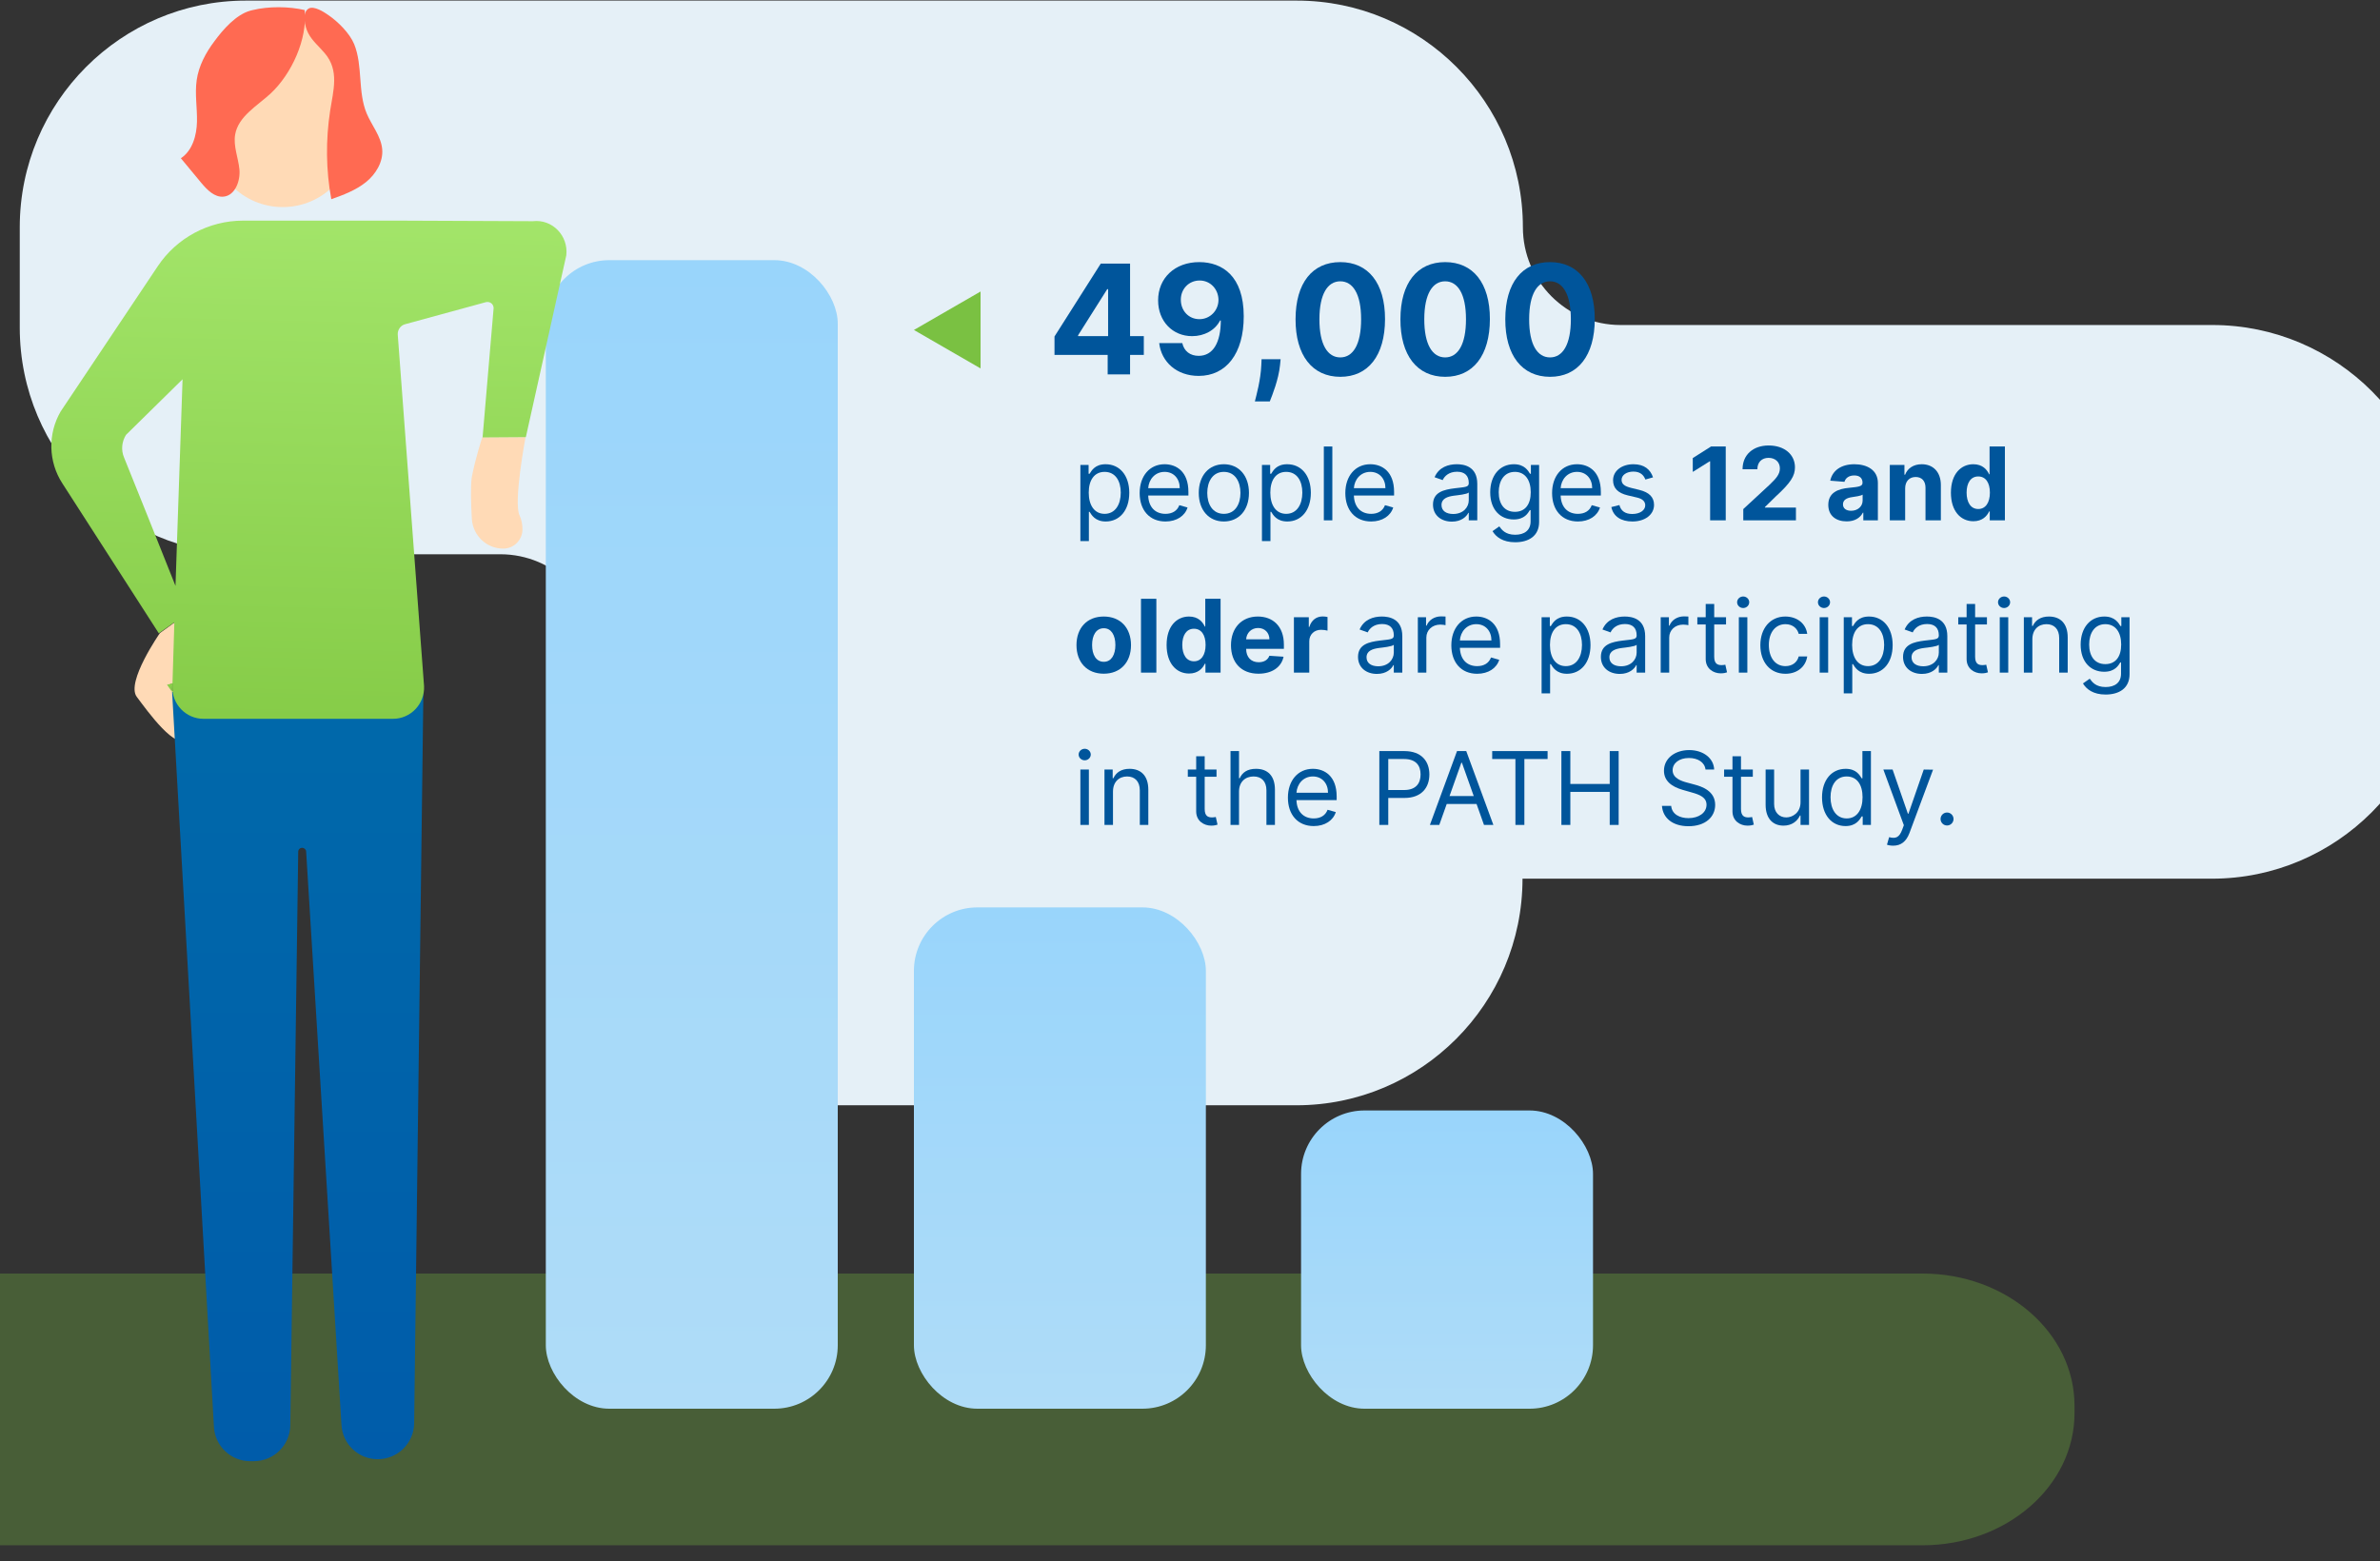 <svg width="375" height="246" viewBox="0 0 375 246" fill="none" xmlns="http://www.w3.org/2000/svg">
<rect x="0" y="0" width="375" height="246" fill="#333333" stroke="none"/>
<path opacity="0.3" d="M302.908 243.524H-50.041C-63.272 243.524 -74 234.201 -74 222.702V221.521C-74 210.022 -63.272 200.698 -50.041 200.698H302.908C316.139 200.698 326.867 210.022 326.867 221.521V222.702C326.867 234.201 316.139 243.524 302.908 243.524Z" fill="#7AC142"/>
<path d="M348.571 51.219H255.332C246.84 51.219 239.951 44.316 239.951 35.804C239.951 16.104 223.976 0.094 204.318 0.094H38.746C19.088 0.094 3.113 16.104 3.113 35.804V51.636C3.113 71.337 19.088 87.347 38.746 87.347H78.832C87.325 87.347 94.214 94.251 94.214 102.762V138.473C94.214 158.173 110.189 174.183 129.846 174.183H204.259C223.916 174.183 239.892 158.173 239.892 138.473H348.511C368.169 138.473 384.144 122.462 384.144 102.762V86.93C384.203 67.23 368.228 51.219 348.571 51.219Z" fill="#E5F0F7"/>
<path d="M44.537 32.635C38.344 32.635 33.265 27.608 33.265 21.381V14.264C33.265 8.081 38.3 3.01 44.537 3.01C50.73 3.01 55.81 8.036 55.81 14.264V21.381C55.81 27.608 50.775 32.635 44.537 32.635Z" fill="#FFDAB6"/>
<rect x="86" y="41" width="46" height="181" rx="10" fill="url(#paint0_linear)"/>
<rect x="144" y="143" width="46" height="79" rx="10" fill="url(#paint1_linear)"/>
<rect x="205" y="175" width="46" height="47" rx="10" fill="url(#paint2_linear)"/>
<path d="M39.815 1.587C39.681 1.632 39.592 1.632 39.458 1.676C37.186 2.299 35.136 4.657 33.8 6.48C32.418 8.304 31.305 10.395 30.993 12.619C30.681 14.798 31.082 16.978 31.037 19.158C30.993 21.337 30.324 23.739 28.498 24.94C29.567 26.23 30.636 27.52 31.706 28.81C32.641 29.922 33.8 31.123 35.225 30.99C37.052 30.812 37.899 28.499 37.721 26.675C37.542 24.851 36.74 23.027 37.052 21.204C37.542 18.357 40.483 16.711 42.622 14.754C45.963 11.64 48.458 6.169 48.013 1.587C45.562 1.009 42.354 0.965 39.815 1.587Z" fill="#FF6A52"/>
<path d="M55.81 6.969C57.191 10.394 56.344 14.442 57.77 17.867C58.572 19.78 60.043 21.47 60.221 23.517C60.399 25.518 59.196 27.476 57.637 28.721C56.077 29.966 54.117 30.723 52.201 31.39C51.354 26.808 51.31 22.049 52.023 17.423C52.513 14.264 53.493 11.106 51.176 8.393C50.285 7.325 49.171 6.436 48.547 5.19C48.057 4.256 47.478 1.943 48.681 1.32C49.483 0.92 50.998 1.854 51.622 2.299C53.226 3.366 55.097 5.234 55.81 6.969Z" fill="#FF6A52"/>
<path d="M75.993 68.888H82.81C82.81 68.888 80.85 79.207 81.875 81.254C82.187 81.921 82.32 82.677 82.32 83.433C82.32 85.079 80.984 86.458 79.291 86.458C76.662 86.458 74.523 84.412 74.345 81.787C74.211 79.341 74.122 76.539 74.345 75.16C74.88 72.313 75.993 68.888 75.993 68.888Z" fill="#FFDAB6"/>
<path d="M25.201 99.759C25.201 99.759 19.809 107.499 21.547 109.812C23.285 112.125 27.74 118.397 29.656 116.484C31.572 114.571 26.493 107.899 26.493 107.899C26.493 107.899 33.265 106.831 31.171 100.871C30.814 99.892 29.567 96.601 29.567 96.601L25.201 99.759Z" fill="#FFDAB6"/>
<path d="M66.726 107.676L65.255 224.307C65.211 227.421 62.671 229.957 59.508 229.957C56.478 229.957 53.983 227.599 53.805 224.574L48.235 134.187C48.235 133.876 47.923 133.609 47.612 133.609C47.255 133.609 46.988 133.876 46.988 134.231L45.74 224.619C45.696 227.732 43.156 230.268 39.993 230.268H39.413C36.384 230.268 33.889 227.91 33.71 224.886L27.116 109.055L66.726 107.676Z" fill="url(#paint3_linear)"/>
<path d="M83.969 34.858L63.028 34.77H38.3C32.908 34.77 27.829 37.483 24.844 41.976L9.561 64.839C7.512 68.353 7.601 72.757 9.829 76.182L25.022 99.802L27.473 98.067L27.161 108.209C27.072 110.967 29.299 113.28 32.062 113.28H61.914C64.721 113.28 66.949 110.923 66.815 108.12L62.671 52.74C62.627 51.984 63.117 51.272 63.83 51.094L76.528 47.625C77.152 47.447 77.776 47.892 77.776 48.559L76.038 68.932L82.855 68.887L89.226 40.241C89.583 37.127 86.999 34.503 83.969 34.858ZM27.116 109.054C26.626 108.343 26.314 107.898 26.314 107.898C26.314 107.898 26.671 107.853 27.161 107.675L27.116 109.054ZM27.651 92.329C24.799 85.123 21.101 75.96 19.542 72.09C19.052 70.933 19.185 69.599 19.854 68.531L28.765 59.768L27.651 92.329Z" fill="url(#paint4_linear)"/>
<path d="M170.227 85.272H171.568V80.659H171.682C171.977 81.136 172.545 82.181 174.227 82.181C176.409 82.181 177.932 80.431 177.932 77.659C177.932 74.909 176.409 73.159 174.204 73.159C172.5 73.159 171.977 74.204 171.682 74.659H171.523V73.272H170.227V85.272ZM171.545 77.636C171.545 75.681 172.409 74.363 174.045 74.363C175.75 74.363 176.591 75.795 176.591 77.636C176.591 79.5 175.727 80.977 174.045 80.977C172.432 80.977 171.545 79.613 171.545 77.636Z" fill="#00559B"/>
<path d="M183.636 82.181C185.409 82.181 186.704 81.295 187.114 79.977L185.818 79.613C185.477 80.522 184.687 80.977 183.636 80.977C182.062 80.977 180.977 79.96 180.915 78.091H187.25V77.522C187.25 74.272 185.318 73.159 183.5 73.159C181.136 73.159 179.568 75.022 179.568 77.704C179.568 80.386 181.114 82.181 183.636 82.181ZM180.915 76.931C181.006 75.573 181.966 74.363 183.5 74.363C184.954 74.363 185.886 75.454 185.886 76.931H180.915Z" fill="#00559B"/>
<path d="M192.835 82.181C195.199 82.181 196.79 80.386 196.79 77.681C196.79 74.954 195.199 73.159 192.835 73.159C190.471 73.159 188.881 74.954 188.881 77.681C188.881 80.386 190.471 82.181 192.835 82.181ZM192.835 80.977C191.04 80.977 190.221 79.431 190.221 77.681C190.221 75.931 191.04 74.363 192.835 74.363C194.631 74.363 195.449 75.931 195.449 77.681C195.449 79.431 194.631 80.977 192.835 80.977Z" fill="#00559B"/>
<path d="M198.837 85.272H200.177V80.659H200.291C200.587 81.136 201.155 82.181 202.837 82.181C205.018 82.181 206.541 80.431 206.541 77.659C206.541 74.909 205.018 73.159 202.814 73.159C201.109 73.159 200.587 74.204 200.291 74.659H200.132V73.272H198.837V85.272ZM200.155 77.636C200.155 75.681 201.018 74.363 202.655 74.363C204.359 74.363 205.2 75.795 205.2 77.636C205.2 79.5 204.337 80.977 202.655 80.977C201.041 80.977 200.155 79.613 200.155 77.636Z" fill="#00559B"/>
<path d="M209.927 70.363H208.587V82H209.927V70.363Z" fill="#00559B"/>
<path d="M216.043 82.181C217.815 82.181 219.111 81.295 219.52 79.977L218.224 79.613C217.883 80.522 217.094 80.977 216.043 80.977C214.469 80.977 213.383 79.96 213.321 78.091H219.656V77.522C219.656 74.272 217.724 73.159 215.906 73.159C213.543 73.159 211.974 75.022 211.974 77.704C211.974 80.386 213.52 82.181 216.043 82.181ZM213.321 76.931C213.412 75.573 214.372 74.363 215.906 74.363C217.361 74.363 218.293 75.454 218.293 76.931H213.321Z" fill="#00559B"/>
<path d="M228.764 82.204C230.287 82.204 231.082 81.386 231.355 80.818H231.423V82H232.764V76.25C232.764 73.477 230.65 73.159 229.537 73.159C228.219 73.159 226.719 73.613 226.037 75.204L227.31 75.659C227.605 75.022 228.304 74.341 229.582 74.341C230.815 74.341 231.423 74.994 231.423 76.113V76.159C231.423 76.806 230.764 76.75 229.173 76.954C227.554 77.164 225.787 77.522 225.787 79.522C225.787 81.227 227.105 82.204 228.764 82.204ZM228.969 81C227.9 81 227.128 80.522 227.128 79.591C227.128 78.568 228.06 78.25 229.105 78.113C229.673 78.045 231.196 77.886 231.423 77.613V78.841C231.423 79.931 230.56 81 228.969 81Z" fill="#00559B"/>
<path d="M238.734 85.454C240.825 85.454 242.507 84.5 242.507 82.25V73.272H241.212V74.659H241.075C240.78 74.204 240.234 73.159 238.53 73.159C236.325 73.159 234.802 74.909 234.802 77.591C234.802 80.318 236.393 81.863 238.507 81.863C240.212 81.863 240.757 80.863 241.052 80.386H241.166V82.159C241.166 83.613 240.143 84.272 238.734 84.272C237.149 84.272 236.592 83.437 236.234 82.954L235.166 83.704C235.712 84.619 236.785 85.454 238.734 85.454ZM238.689 80.659C237.007 80.659 236.143 79.386 236.143 77.568C236.143 75.795 236.984 74.363 238.689 74.363C240.325 74.363 241.189 75.681 241.189 77.568C241.189 79.5 240.302 80.659 238.689 80.659Z" fill="#00559B"/>
<path d="M248.621 82.181C250.393 82.181 251.689 81.295 252.098 79.977L250.802 79.613C250.462 80.522 249.672 80.977 248.621 80.977C247.047 80.977 245.962 79.96 245.899 78.091H252.234V77.522C252.234 74.272 250.302 73.159 248.484 73.159C246.121 73.159 244.552 75.022 244.552 77.704C244.552 80.386 246.098 82.181 248.621 82.181ZM245.899 76.931C245.99 75.573 246.95 74.363 248.484 74.363C249.939 74.363 250.871 75.454 250.871 76.931H245.899Z" fill="#00559B"/>
<path d="M260.456 75.227C260.035 73.988 259.092 73.159 257.365 73.159C255.524 73.159 254.16 74.204 254.16 75.681C254.16 76.886 254.876 77.693 256.479 78.068L257.933 78.409C258.814 78.613 259.229 79.034 259.229 79.636C259.229 80.386 258.433 81 257.183 81C256.087 81 255.399 80.528 255.16 79.591L253.888 79.909C254.2 81.392 255.422 82.181 257.206 82.181C259.234 82.181 260.615 81.073 260.615 79.568C260.615 78.352 259.854 77.585 258.297 77.204L257.001 76.886C255.967 76.63 255.501 76.284 255.501 75.613C255.501 74.863 256.297 74.318 257.365 74.318C258.535 74.318 259.018 74.966 259.251 75.568L260.456 75.227Z" fill="#00559B"/>
<path d="M271.912 70.363H269.599L266.719 72.187V74.369L269.383 72.698H269.452V82H271.912V70.363Z" fill="#00559B"/>
<path d="M274.677 82H282.973V79.988H278.087V79.909L279.785 78.244C282.177 76.062 282.819 74.971 282.819 73.647C282.819 71.63 281.172 70.204 278.677 70.204C276.234 70.204 274.558 71.664 274.564 73.948H276.899C276.893 72.835 277.598 72.153 278.66 72.153C279.683 72.153 280.444 72.789 280.444 73.812C280.444 74.738 279.876 75.375 278.819 76.392L274.677 80.227V82Z" fill="#00559B"/>
<path d="M290.97 82.164C292.26 82.164 293.095 81.602 293.521 80.789H293.589V82H295.885V76.113C295.885 74.034 294.123 73.159 292.18 73.159C290.089 73.159 288.714 74.159 288.379 75.75L290.618 75.931C290.783 75.352 291.3 74.926 292.169 74.926C292.993 74.926 293.464 75.341 293.464 76.056V76.091C293.464 76.653 292.868 76.727 291.351 76.875C289.623 77.034 288.072 77.613 288.072 79.562C288.072 81.289 289.305 82.164 290.97 82.164ZM291.663 80.494C290.919 80.494 290.385 80.147 290.385 79.483C290.385 78.801 290.947 78.466 291.8 78.346C292.328 78.272 293.192 78.147 293.481 77.954V78.88C293.481 79.795 292.726 80.494 291.663 80.494Z" fill="#00559B"/>
<path d="M300.183 76.954C300.189 75.829 300.859 75.17 301.837 75.17C302.808 75.17 303.393 75.806 303.388 76.875V82H305.808V76.443C305.808 74.409 304.615 73.159 302.797 73.159C301.501 73.159 300.564 73.795 300.172 74.812H300.069V73.272H297.763V82H300.183V76.954Z" fill="#00559B"/>
<path d="M310.932 82.142C312.341 82.142 313.074 81.329 313.409 80.602H313.511V82H315.898V70.363H313.483V74.738H313.409C313.085 74.028 312.386 73.159 310.926 73.159C309.011 73.159 307.392 74.647 307.392 77.647C307.392 80.568 308.943 82.142 310.932 82.142ZM311.699 80.216C310.511 80.216 309.864 79.159 309.864 77.636C309.864 76.125 310.5 75.085 311.699 75.085C312.875 75.085 313.534 76.079 313.534 77.636C313.534 79.193 312.864 80.216 311.699 80.216Z" fill="#00559B"/>
<path d="M173.909 106.17C176.557 106.17 178.204 104.358 178.204 101.67C178.204 98.966 176.557 97.159 173.909 97.159C171.261 97.159 169.614 98.966 169.614 101.67C169.614 104.358 171.261 106.17 173.909 106.17ZM173.92 104.295C172.699 104.295 172.074 103.176 172.074 101.653C172.074 100.13 172.699 99.005 173.92 99.005C175.119 99.005 175.744 100.13 175.744 101.653C175.744 103.176 175.119 104.295 173.92 104.295Z" fill="#00559B"/>
<path d="M182.199 94.363H179.778V106H182.199V94.363Z" fill="#00559B"/>
<path d="M187.354 106.142C188.763 106.142 189.496 105.329 189.831 104.602H189.933V106H192.319V94.363H189.905V98.738H189.831C189.507 98.028 188.808 97.159 187.348 97.159C185.433 97.159 183.814 98.647 183.814 101.647C183.814 104.568 185.365 106.142 187.354 106.142ZM188.121 104.215C186.933 104.215 186.285 103.159 186.285 101.636C186.285 100.125 186.922 99.085 188.121 99.085C189.297 99.085 189.956 100.079 189.956 101.636C189.956 103.193 189.285 104.215 188.121 104.215Z" fill="#00559B"/>
<path d="M198.287 106.17C200.446 106.17 201.9 105.119 202.241 103.5L200.003 103.352C199.758 104.017 199.133 104.363 198.327 104.363C197.116 104.363 196.349 103.562 196.349 102.261V102.255H202.293V101.59C202.293 98.625 200.497 97.159 198.19 97.159C195.622 97.159 193.957 98.983 193.957 101.676C193.957 104.443 195.599 106.17 198.287 106.17ZM196.349 100.755C196.4 99.761 197.156 98.966 198.23 98.966C199.281 98.966 200.008 99.716 200.014 100.755H196.349Z" fill="#00559B"/>
<path d="M203.872 106H206.293V101.062C206.293 99.988 207.077 99.25 208.145 99.25C208.48 99.25 208.94 99.306 209.168 99.38V97.233C208.952 97.181 208.65 97.147 208.406 97.147C207.429 97.147 206.628 97.716 206.31 98.795H206.219V97.272H203.872V106Z" fill="#00559B"/>
<path d="M216.952 106.204C218.474 106.204 219.27 105.386 219.543 104.818H219.611V106H220.952V100.25C220.952 97.477 218.838 97.159 217.724 97.159C216.406 97.159 214.906 97.613 214.224 99.204L215.497 99.659C215.793 99.022 216.491 98.341 217.77 98.341C219.003 98.341 219.611 98.994 219.611 100.113V100.159C219.611 100.806 218.952 100.75 217.361 100.954C215.741 101.164 213.974 101.522 213.974 103.522C213.974 105.227 215.293 106.204 216.952 106.204ZM217.156 105C216.088 105 215.315 104.522 215.315 103.59C215.315 102.568 216.247 102.25 217.293 102.113C217.861 102.045 219.383 101.886 219.611 101.613V102.84C219.611 103.931 218.747 105 217.156 105Z" fill="#00559B"/>
<path d="M223.399 106H224.74V100.477C224.74 99.295 225.672 98.431 226.944 98.431C227.302 98.431 227.672 98.5 227.763 98.522V97.159C227.609 97.147 227.257 97.136 227.058 97.136C226.013 97.136 225.104 97.727 224.785 98.591H224.694V97.272H223.399V106Z" fill="#00559B"/>
<path d="M232.746 106.181C234.518 106.181 235.814 105.295 236.223 103.977L234.927 103.613C234.587 104.522 233.797 104.977 232.746 104.977C231.172 104.977 230.087 103.96 230.024 102.09H236.359V101.522C236.359 98.272 234.427 97.159 232.609 97.159C230.246 97.159 228.677 99.022 228.677 101.704C228.677 104.386 230.223 106.181 232.746 106.181ZM230.024 100.931C230.115 99.573 231.075 98.363 232.609 98.363C234.064 98.363 234.996 99.454 234.996 100.931H230.024Z" fill="#00559B"/>
<path d="M242.899 109.272H244.24V104.659H244.354C244.649 105.136 245.217 106.181 246.899 106.181C249.081 106.181 250.604 104.431 250.604 101.659C250.604 98.909 249.081 97.159 246.876 97.159C245.172 97.159 244.649 98.204 244.354 98.659H244.194V97.272H242.899V109.272ZM244.217 101.636C244.217 99.681 245.081 98.363 246.717 98.363C248.422 98.363 249.263 99.795 249.263 101.636C249.263 103.5 248.399 104.977 246.717 104.977C245.104 104.977 244.217 103.613 244.217 101.636Z" fill="#00559B"/>
<path d="M255.217 106.204C256.74 106.204 257.535 105.386 257.808 104.818H257.876V106H259.217V100.25C259.217 97.477 257.104 97.159 255.99 97.159C254.672 97.159 253.172 97.613 252.49 99.204L253.763 99.659C254.058 99.022 254.757 98.341 256.035 98.341C257.268 98.341 257.876 98.994 257.876 100.113V100.159C257.876 100.806 257.217 100.75 255.626 100.954C254.007 101.164 252.24 101.522 252.24 103.522C252.24 105.227 253.558 106.204 255.217 106.204ZM255.422 105C254.354 105 253.581 104.522 253.581 103.59C253.581 102.568 254.513 102.25 255.558 102.113C256.126 102.045 257.649 101.886 257.876 101.613V102.84C257.876 103.931 257.013 105 255.422 105Z" fill="#00559B"/>
<path d="M261.665 106H263.006V100.477C263.006 99.295 263.937 98.431 265.21 98.431C265.568 98.431 265.937 98.5 266.028 98.522V97.159C265.875 97.147 265.523 97.136 265.324 97.136C264.278 97.136 263.369 97.727 263.051 98.591H262.96V97.272H261.665V106Z" fill="#00559B"/>
<path d="M271.96 97.272H270.096V95.181H268.756V97.272H267.437V98.409H268.756V103.863C268.756 105.386 269.983 106.113 271.119 106.113C271.619 106.113 271.937 106.022 272.119 105.954L271.846 104.75C271.733 104.772 271.551 104.818 271.256 104.818C270.665 104.818 270.096 104.636 270.096 103.5V98.409H271.96V97.272Z" fill="#00559B"/>
<path d="M273.977 106H275.318V97.272H273.977V106ZM274.659 95.818C275.182 95.818 275.614 95.409 275.614 94.909C275.614 94.409 275.182 94 274.659 94C274.136 94 273.704 94.409 273.704 94.909C273.704 95.409 274.136 95.818 274.659 95.818Z" fill="#00559B"/>
<path d="M281.319 106.181C283.251 106.181 284.524 105 284.751 103.454H283.41C283.16 104.409 282.365 104.977 281.319 104.977C279.729 104.977 278.706 103.659 278.706 101.636C278.706 99.659 279.751 98.363 281.319 98.363C282.501 98.363 283.206 99.091 283.41 99.886H284.751C284.524 98.25 283.138 97.159 281.297 97.159C278.933 97.159 277.365 99.022 277.365 101.681C277.365 104.295 278.865 106.181 281.319 106.181Z" fill="#00559B"/>
<path d="M286.712 106H288.052V97.272H286.712V106ZM287.393 95.818C287.916 95.818 288.348 95.409 288.348 94.909C288.348 94.409 287.916 94 287.393 94C286.871 94 286.439 94.409 286.439 94.909C286.439 95.409 286.871 95.818 287.393 95.818Z" fill="#00559B"/>
<path d="M290.508 109.272H291.849V104.659H291.963C292.258 105.136 292.827 106.181 294.508 106.181C296.69 106.181 298.213 104.431 298.213 101.659C298.213 98.909 296.69 97.159 294.486 97.159C292.781 97.159 292.258 98.204 291.963 98.659H291.804V97.272H290.508V109.272ZM291.827 101.636C291.827 99.681 292.69 98.363 294.327 98.363C296.031 98.363 296.872 99.795 296.872 101.636C296.872 103.5 296.008 104.977 294.327 104.977C292.713 104.977 291.827 103.613 291.827 101.636Z" fill="#00559B"/>
<path d="M302.827 106.204C304.349 106.204 305.145 105.386 305.418 104.818H305.486V106H306.827V100.25C306.827 97.477 304.713 97.159 303.599 97.159C302.281 97.159 300.781 97.613 300.099 99.204L301.372 99.659C301.668 99.022 302.366 98.341 303.645 98.341C304.878 98.341 305.486 98.994 305.486 100.113V100.159C305.486 100.806 304.827 100.75 303.236 100.954C301.616 101.164 299.849 101.522 299.849 103.522C299.849 105.227 301.168 106.204 302.827 106.204ZM303.031 105C301.963 105 301.19 104.522 301.19 103.59C301.19 102.568 302.122 102.25 303.168 102.113C303.736 102.045 305.258 101.886 305.486 101.613V102.84C305.486 103.931 304.622 105 303.031 105Z" fill="#00559B"/>
<path d="M313.069 97.272H311.206V95.181H309.865V97.272H308.547V98.409H309.865V103.863C309.865 105.386 311.092 106.113 312.229 106.113C312.729 106.113 313.047 106.022 313.229 105.954L312.956 104.75C312.842 104.772 312.66 104.818 312.365 104.818C311.774 104.818 311.206 104.636 311.206 103.5V98.409H313.069V97.272Z" fill="#00559B"/>
<path d="M315.087 106H316.427V97.272H315.087V106ZM315.768 95.818C316.291 95.818 316.723 95.409 316.723 94.909C316.723 94.409 316.291 94 315.768 94C315.246 94 314.814 94.409 314.814 94.909C314.814 95.409 315.246 95.818 315.768 95.818Z" fill="#00559B"/>
<path d="M320.224 100.75C320.224 99.227 321.168 98.363 322.452 98.363C323.696 98.363 324.452 99.176 324.452 100.545V106H325.793V100.454C325.793 98.227 324.605 97.159 322.838 97.159C321.52 97.159 320.702 97.75 320.293 98.636H320.179V97.272H318.883V106H320.224V100.75Z" fill="#00559B"/>
<path d="M331.766 109.454C333.856 109.454 335.538 108.5 335.538 106.25V97.272H334.243V98.659H334.106C333.811 98.204 333.266 97.159 331.561 97.159C329.356 97.159 327.834 98.909 327.834 101.59C327.834 104.318 329.425 105.863 331.538 105.863C333.243 105.863 333.788 104.863 334.084 104.386H334.197V106.159C334.197 107.613 333.175 108.272 331.766 108.272C330.18 108.272 329.623 107.437 329.266 106.954L328.197 107.704C328.743 108.619 329.817 109.454 331.766 109.454ZM331.72 104.659C330.038 104.659 329.175 103.386 329.175 101.568C329.175 99.795 330.016 98.363 331.72 98.363C333.356 98.363 334.22 99.681 334.22 101.568C334.22 103.5 333.334 104.659 331.72 104.659Z" fill="#00559B"/>
<path d="M170.227 130H171.568V121.272H170.227V130ZM170.909 119.818C171.432 119.818 171.864 119.409 171.864 118.909C171.864 118.409 171.432 118 170.909 118C170.386 118 169.954 118.409 169.954 118.909C169.954 119.409 170.386 119.818 170.909 119.818Z" fill="#00559B"/>
<path d="M175.365 124.75C175.365 123.227 176.308 122.363 177.592 122.363C178.837 122.363 179.592 123.176 179.592 124.545V130H180.933V124.454C180.933 122.227 179.746 121.159 177.979 121.159C176.66 121.159 175.842 121.75 175.433 122.636H175.319V121.272H174.024V130H175.365V124.75Z" fill="#00559B"/>
<path d="M191.679 121.272H189.815V119.181H188.474V121.272H187.156V122.409H188.474V127.863C188.474 129.386 189.702 130.113 190.838 130.113C191.338 130.113 191.656 130.022 191.838 129.954L191.565 128.75C191.452 128.772 191.27 128.818 190.974 128.818C190.383 128.818 189.815 128.636 189.815 127.5V122.409H191.679V121.272Z" fill="#00559B"/>
<path d="M195.224 124.75C195.224 123.227 196.196 122.363 197.52 122.363C198.781 122.363 199.543 123.159 199.543 124.545V130H200.883V124.454C200.883 122.21 199.69 121.159 197.906 121.159C196.531 121.159 195.747 121.733 195.338 122.636H195.224V118.363H193.883V130H195.224V124.75Z" fill="#00559B"/>
<path d="M206.996 130.181C208.768 130.181 210.064 129.295 210.473 127.977L209.177 127.613C208.837 128.522 208.047 128.977 206.996 128.977C205.422 128.977 204.337 127.96 204.274 126.09H210.609V125.522C210.609 122.272 208.677 121.159 206.859 121.159C204.496 121.159 202.927 123.022 202.927 125.704C202.927 128.386 204.473 130.181 206.996 130.181ZM204.274 124.931C204.365 123.573 205.325 122.363 206.859 122.363C208.314 122.363 209.246 123.454 209.246 124.931H204.274Z" fill="#00559B"/>
<path d="M217.331 130H218.74V125.75H221.285C223.996 125.75 225.217 124.102 225.217 122.045C225.217 119.988 223.996 118.363 221.263 118.363H217.331V130ZM218.74 124.5V119.613H221.217C223.109 119.613 223.831 120.647 223.831 122.045C223.831 123.443 223.109 124.5 221.24 124.5H218.74Z" fill="#00559B"/>
<path d="M226.777 130L227.947 126.704H232.652L233.822 130H235.3L231.027 118.363H229.572L225.3 130H226.777ZM228.391 125.454L230.254 120.204H230.345L232.209 125.454H228.391Z" fill="#00559B"/>
<path d="M235.116 119.613H238.775V130H240.185V119.613H243.844V118.363H235.116V119.613Z" fill="#00559B"/>
<path d="M246.018 130H247.427V124.795H253.632V130H255.041V118.363H253.632V123.545H247.427V118.363H246.018V130Z" fill="#00559B"/>
<path d="M268.726 121.272H270.089C270.027 119.517 268.408 118.204 266.158 118.204C263.93 118.204 262.18 119.5 262.18 121.454C262.18 123.022 263.317 123.954 265.135 124.477L266.567 124.886C267.794 125.227 268.885 125.659 268.885 126.818C268.885 128.09 267.658 128.931 266.044 128.931C264.658 128.931 263.43 128.318 263.317 127H261.862C261.998 128.909 263.544 130.204 266.044 130.204C268.726 130.204 270.248 128.727 270.248 126.84C270.248 124.659 268.18 123.954 266.976 123.636L265.794 123.318C264.93 123.09 263.544 122.636 263.544 121.386C263.544 120.272 264.567 119.454 266.112 119.454C267.521 119.454 268.589 120.125 268.726 121.272Z" fill="#00559B"/>
<path d="M276.179 121.272H274.315V119.181H272.974V121.272H271.656V122.409H272.974V127.863C272.974 129.386 274.202 130.113 275.338 130.113C275.838 130.113 276.156 130.022 276.338 129.954L276.065 128.75C275.952 128.772 275.77 128.818 275.474 128.818C274.883 128.818 274.315 128.636 274.315 127.5V122.409H276.179V121.272Z" fill="#00559B"/>
<path d="M283.696 126.431C283.696 128.068 282.446 128.818 281.446 128.818C280.332 128.818 279.537 128 279.537 126.727V121.272H278.196V126.818C278.196 129.045 279.378 130.113 281.014 130.113C282.332 130.113 283.196 129.409 283.605 128.522H283.696V130H285.037V121.272H283.696V126.431Z" fill="#00559B"/>
<path d="M290.788 130.181C292.47 130.181 293.038 129.136 293.334 128.659H293.493V130H294.788V118.363H293.447V122.659H293.334C293.038 122.204 292.516 121.159 290.811 121.159C288.606 121.159 287.084 122.909 287.084 125.659C287.084 128.431 288.606 130.181 290.788 130.181ZM290.97 128.977C289.288 128.977 288.425 127.5 288.425 125.636C288.425 123.795 289.266 122.363 290.97 122.363C292.606 122.363 293.47 123.681 293.47 125.636C293.47 127.613 292.584 128.977 290.97 128.977Z" fill="#00559B"/>
<path d="M298.294 133.272C299.504 133.272 300.356 132.63 300.862 131.272L304.578 121.295L303.112 121.272L300.703 128.227H300.612L298.203 121.272H296.748L299.976 130.045L299.726 130.727C299.237 132.056 298.635 132.181 297.658 131.931L297.317 133.113C297.453 133.181 297.839 133.272 298.294 133.272Z" fill="#00559B"/>
<path d="M306.783 130.09C307.345 130.09 307.805 129.63 307.805 129.068C307.805 128.505 307.345 128.045 306.783 128.045C306.22 128.045 305.76 128.505 305.76 129.068C305.76 129.63 306.22 130.09 306.783 130.09Z" fill="#00559B"/>
<path d="M166.151 55.932H174.528V59H178.057V55.932H180.222V52.974H178.057V41.545H173.438L166.151 53.026V55.932ZM174.597 52.974H169.867V52.838L174.46 45.568H174.597V52.974Z" fill="#00559B"/>
<path d="M188.996 41.307C185.092 41.29 182.459 43.846 182.476 47.358C182.484 50.614 184.743 52.974 187.837 52.974C189.754 52.974 191.459 52.045 192.234 50.511H192.354C192.345 53.971 191.144 56.077 188.868 56.077C187.53 56.077 186.567 55.344 186.286 54.074H182.646C182.987 57.014 185.374 59.239 188.868 59.239C193.189 59.239 195.976 55.744 195.967 49.821C195.959 43.497 192.584 41.324 188.996 41.307ZM189.021 44.205C190.717 44.205 191.97 45.585 191.987 47.247C191.996 48.917 190.675 50.298 188.987 50.298C187.283 50.298 186.064 48.969 186.055 47.256C186.038 45.551 187.308 44.205 189.021 44.205Z" fill="#00559B"/>
<path d="M201.778 56.614H198.778L198.735 57.568C198.633 59.886 197.968 62.264 197.721 63.261H200.073C200.482 62.23 201.454 59.81 201.684 57.551L201.778 56.614Z" fill="#00559B"/>
<path d="M211.18 59.383C215.57 59.383 218.22 56.042 218.229 50.29C218.237 44.58 215.553 41.307 211.18 41.307C206.8 41.307 204.141 44.571 204.132 50.29C204.115 56.026 206.783 59.375 211.18 59.383ZM211.18 56.324C209.178 56.324 207.882 54.312 207.891 50.29C207.899 46.327 209.186 44.332 211.18 44.332C213.166 44.332 214.462 46.327 214.462 50.29C214.47 54.312 213.175 56.324 211.18 56.324Z" fill="#00559B"/>
<path d="M227.704 59.383C232.093 59.383 234.744 56.042 234.752 50.29C234.761 44.58 232.076 41.307 227.704 41.307C223.323 41.307 220.664 44.571 220.656 50.29C220.639 56.026 223.306 59.375 227.704 59.383ZM227.704 56.324C225.701 56.324 224.406 54.312 224.414 50.29C224.423 46.327 225.71 44.332 227.704 44.332C229.69 44.332 230.985 46.327 230.985 50.29C230.994 54.312 229.698 56.324 227.704 56.324Z" fill="#00559B"/>
<path d="M244.227 59.383C248.617 59.383 251.267 56.042 251.276 50.29C251.284 44.58 248.6 41.307 244.227 41.307C239.847 41.307 237.188 44.571 237.179 50.29C237.162 56.026 239.83 59.375 244.227 59.383ZM244.227 56.324C242.224 56.324 240.929 54.312 240.938 50.29C240.946 46.327 242.233 44.332 244.227 44.332C246.213 44.332 247.509 46.327 247.509 50.29C247.517 54.312 246.222 56.324 244.227 56.324Z" fill="#00559B"/>
<path d="M144 52L154.5 45.938L154.5 58.062L144 52Z" fill="#7AC142"/>
<defs>
<linearGradient id="paint0_linear" x1="109" y1="41" x2="109" y2="222" gradientUnits="userSpaceOnUse">
<stop stop-color="#99D5FB"/>
<stop offset="1" stop-color="#AFDCF8"/>
</linearGradient>
<linearGradient id="paint1_linear" x1="167" y1="143" x2="167" y2="222" gradientUnits="userSpaceOnUse">
<stop stop-color="#99D5FB"/>
<stop offset="1" stop-color="#AFDCF8"/>
</linearGradient>
<linearGradient id="paint2_linear" x1="228" y1="175" x2="228" y2="222" gradientUnits="userSpaceOnUse">
<stop stop-color="#99D5FB"/>
<stop offset="1" stop-color="#AFDCF8"/>
</linearGradient>
<linearGradient id="paint3_linear" x1="46.921" y1="107.676" x2="46.921" y2="230.268" gradientUnits="userSpaceOnUse">
<stop stop-color="#0069AA"/>
<stop offset="1" stop-color="#005CAA"/>
</linearGradient>
<linearGradient id="paint4_linear" x1="44.187" y1="113.427" x2="46.155" y2="32.782" gradientUnits="userSpaceOnUse">
<stop stop-color="#86CC48"/>
<stop offset="1" stop-color="#A3E56A"/>
</linearGradient>
</defs>
</svg>
